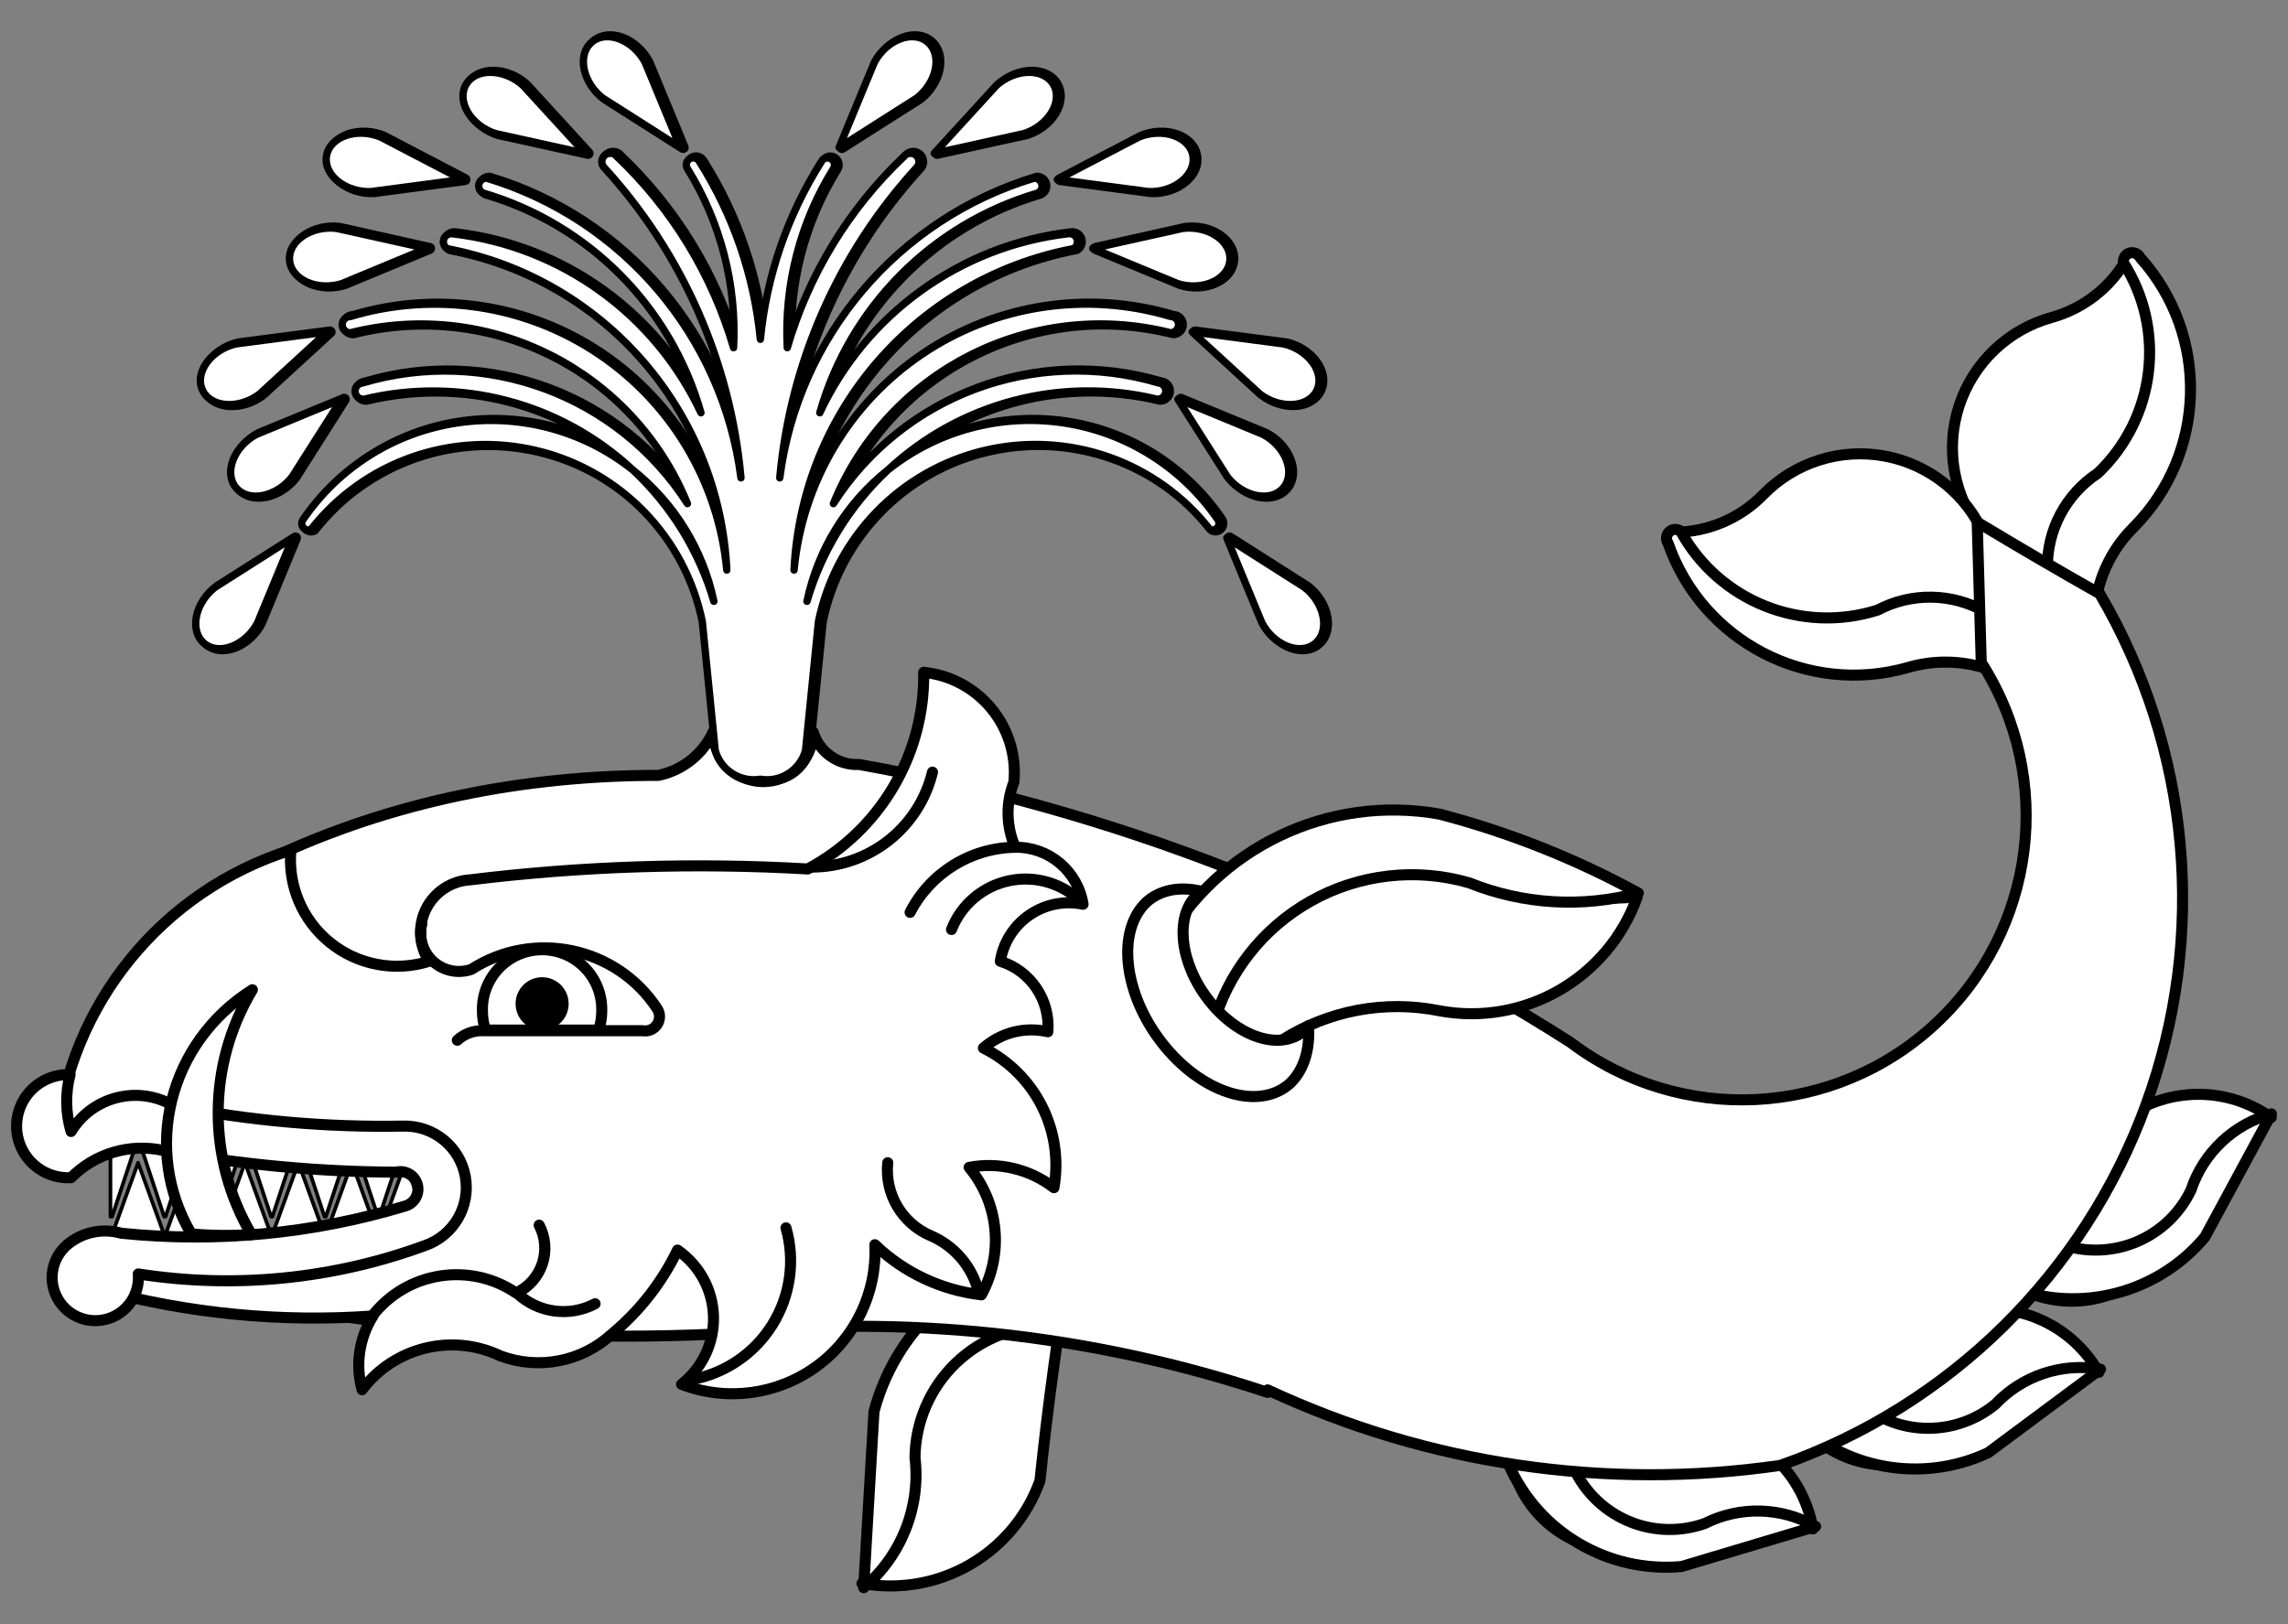 <?xml version="1.0" encoding="UTF-8" standalone="no"?>
<!DOCTYPE svg PUBLIC "-//W3C//DTD SVG 1.1//EN" "http://www.w3.org/Graphics/SVG/1.1/DTD/svg11.dtd">
<svg xmlns:xl="http://www.w3.org/1999/xlink" xmlns="http://www.w3.org/2000/svg" xmlns:dc="http://purl.org/dc/elements/1.1/" version="1.1" viewBox="36 72 310.5 220.5" width="310.5" height="220.5">
  <rect x="36" y="72" width="310.5" height="220.5" fill="#808080" stroke="none"/>
  <defs>
    <clipPath id="artboard_clip_path">
      <path d="M 36 72 L 346.5 72 L 346.5 292.5 L 36 292.5 Z"/>
    </clipPath>
  </defs>
  <g id="Whale_Spouting" stroke="none" stroke-opacity="1" fill-opacity="1" stroke-dasharray="none" fill="none">
    <title>Whale Spouting</title>
    <g id="Whale_Spouting_Layer_2" clip-path="url(#artboard_clip_path)">
      <title>Layer 2</title>
      <g id="Group_3">
        <g id="Graphic_54">
          <title>path66</title>
          <path d="M 304.916 144.175 C 301.101 139.345 299.959 132.925 301.875 127.075 C 303.791 121.226 308.51 116.726 314.444 115.089 C 318.796 113.875 322.483 110.973 324.685 107.027 C 331.41 113.859 332.739 124.342 327.932 132.636 C 321.183 138.854 317.156 147.481 316.724 156.647 C 312.378 152.898 308.422 148.719 304.916 144.175 Z" fill="#FFFFFF"/>
          <path d="M 304.916 144.175 C 301.101 139.345 299.959 132.925 301.875 127.075 C 303.791 121.226 308.51 116.726 314.444 115.089 C 318.796 113.875 322.483 110.973 324.685 107.027 C 331.41 113.859 332.739 124.342 327.932 132.636 C 321.183 138.854 317.156 147.481 316.724 156.647 C 312.378 152.898 308.422 148.719 304.916 144.175 Z" stroke="black" stroke-linecap="round" stroke-linejoin="round" stroke-width="1.5"/>
        </g>
        <g id="Graphic_53">
          <title>path71</title>
          <path d="M 321.036 161.836 C 316.63 159.107 313.921 154.319 313.849 149.137 C 313.778 143.956 316.354 139.095 320.683 136.246 C 328.533 128.775 329.993 116.79 324.166 107.653 C 324.09 107.074 324.442 106.524 325 106.35 C 325.558 106.177 326.159 106.432 326.424 106.953 C 335.894 117.479 335.497 133.568 325.52 143.615 C 320.738 148.374 319.008 155.401 321.036 161.836 Z" fill="#FFFFFF"/>
          <path d="M 321.036 161.836 C 316.63 159.107 313.921 154.319 313.849 149.137 C 313.778 143.956 316.354 139.095 320.683 136.246 C 328.533 128.775 329.993 116.79 324.166 107.653 C 324.09 107.074 324.442 106.524 325 106.35 C 325.558 106.177 326.159 106.432 326.424 106.953 C 335.894 117.479 335.497 133.568 325.52 143.615 C 320.738 148.374 319.008 155.401 321.036 161.836 Z" stroke="black" stroke-linecap="round" stroke-linejoin="round" stroke-width="1.5"/>
        </g>
        <g id="Graphic_52">
          <title>path79</title>
          <path d="M 305.35 144.822 C 302.955 139.152 297.879 135.059 291.83 133.92 C 285.781 132.781 279.564 134.749 275.272 139.16 C 272.111 142.389 267.791 144.222 263.273 144.25 C 266.02 153.434 274.566 159.649 284.15 159.433 C 292.85 156.514 302.35 157.141 310.591 161.178 C 309.398 155.564 307.643 150.084 305.35 144.822 Z" fill="#FFFFFF"/>
          <path d="M 305.35 144.822 C 302.955 139.152 297.879 135.059 291.83 133.92 C 285.781 132.781 279.564 134.749 275.272 139.16 C 272.111 142.389 267.791 144.222 263.273 144.25 C 266.02 153.434 274.566 159.649 284.15 159.433 C 292.85 156.514 302.35 157.141 310.591 161.178 C 309.398 155.564 307.643 150.084 305.35 144.822 Z" stroke="black" stroke-linecap="round" stroke-linejoin="round" stroke-width="1.5"/>
        </g>
        <g id="Graphic_51">
          <title>path84</title>
          <path d="M 313.06 167.456 C 312.791 162.281 309.901 157.6 305.395 155.041 C 300.888 152.482 295.388 152.399 290.806 154.82 C 280.477 158.099 269.271 153.605 264.071 144.097 C 263.601 143.751 262.949 143.794 262.529 144.2 C 262.108 144.605 262.041 145.255 262.37 145.738 C 267.032 159.107 281.322 166.511 294.933 162.608 C 301.407 160.71 308.399 162.58 313.06 167.456 Z" fill="#FFFFFF"/>
          <path d="M 313.06 167.456 C 312.791 162.281 309.901 157.6 305.395 155.041 C 300.888 152.482 295.388 152.399 290.806 154.82 C 280.477 158.099 269.271 153.605 264.071 144.097 C 263.601 143.751 262.949 143.794 262.529 144.2 C 262.108 144.605 262.041 145.255 262.37 145.738 C 267.032 159.107 281.322 166.511 294.933 162.608 C 301.407 160.71 308.399 162.58 313.06 167.456 Z" stroke="black" stroke-linecap="round" stroke-linejoin="round" stroke-width="1.5"/>
        </g>
        <g id="Graphic_50">
          <title>path24</title>
          <path d="M 308.925 246.242 C 312.604 248.585 317.108 249.249 321.306 248.065 C 325.505 246.881 328.999 243.962 330.912 240.042 L 336.423 230.825 C 337.657 227.289 340.589 224.611 344.223 223.701 C 337.401 218.861 328.077 219.674 322.195 225.621 C 317.987 232.631 313.562 239.508 308.925 246.242 Z" fill="#FFFFFF"/>
          <path d="M 308.925 246.242 C 312.604 248.585 317.108 249.249 321.306 248.065 C 325.505 246.881 328.999 243.962 330.912 240.042 L 336.423 230.825 C 337.657 227.289 340.589 224.611 344.223 223.701 C 337.401 218.861 328.077 219.674 322.195 225.621 C 317.987 232.631 313.562 239.508 308.925 246.242 Z" stroke="black" stroke-linecap="round" stroke-linejoin="round" stroke-width="1.5"/>
        </g>
        <g id="Graphic_49">
          <title>path29</title>
          <path d="M 344.25 223.207 C 339.105 224.608 335.004 228.494 333.329 233.556 C 331.67 237.024 328.686 239.68 325.049 240.926 C 321.412 242.172 317.426 241.904 313.989 240.181 C 312.265 242.344 310.567 244.528 308.897 246.734 C 318.229 250.338 328.819 247.596 335.23 239.917 Z" fill="#FFFFFF"/>
          <path d="M 344.25 223.207 C 339.105 224.608 335.004 228.494 333.329 233.556 C 331.67 237.024 328.686 239.68 325.049 240.926 C 321.412 242.172 317.426 241.904 313.989 240.181 C 312.265 242.344 310.567 244.528 308.897 246.734 C 318.229 250.338 328.819 247.596 335.23 239.917 Z" stroke="black" stroke-linecap="round" stroke-linejoin="round" stroke-width="1.5"/>
        </g>
        <g id="Graphic_48">
          <title>path37</title>
          <path d="M 279.304 263.814 C 281.648 267.493 285.45 269.997 289.755 270.699 C 294.06 271.4 298.46 270.232 301.851 267.487 L 310.741 261.463 C 313.354 258.779 317.143 257.591 320.821 258.303 C 316.683 251.033 307.89 247.829 300.046 250.733 C 293.269 255.308 286.352 259.67 279.304 263.814 Z" fill="#FFFFFF"/>
          <path d="M 279.304 263.814 C 281.648 267.493 285.45 269.997 289.755 270.699 C 294.06 271.4 298.46 270.232 301.851 267.487 L 310.741 261.463 C 313.354 258.779 317.143 257.591 320.821 258.303 C 316.683 251.033 307.89 247.829 300.046 250.733 C 293.269 255.308 286.352 259.67 279.304 263.814 Z" stroke="black" stroke-linecap="round" stroke-linejoin="round" stroke-width="1.5"/>
        </g>
        <g id="Graphic_47">
          <title>path42</title>
          <path d="M 321.053 257.867 C 315.798 256.962 310.439 258.75 306.781 262.63 C 303.812 265.072 299.986 266.218 296.163 265.81 C 292.34 265.403 288.841 263.475 286.454 260.462 C 283.977 261.693 281.515 262.955 279.07 264.248 C 286.004 271.458 296.761 273.449 305.816 269.199 Z" fill="#FFFFFF"/>
          <path d="M 321.053 257.867 C 315.798 256.962 310.439 258.75 306.781 262.63 C 303.812 265.072 299.986 266.218 296.163 265.81 C 292.34 265.403 288.841 263.475 286.454 260.462 C 283.977 261.693 281.515 262.955 279.07 264.248 C 286.004 271.458 296.761 273.449 305.816 269.199 Z" stroke="black" stroke-linecap="round" stroke-linejoin="round" stroke-width="1.5"/>
        </g>
        <g id="Graphic_46">
          <title>path50</title>
          <path d="M 241.127 270.526 C 242.071 274.784 244.787 278.438 248.593 280.57 C 252.399 282.701 256.933 283.108 261.058 281.689 L 271.472 279.069 C 274.845 277.441 278.812 277.62 282.025 279.546 C 280.623 271.3 273.456 265.282 265.091 265.328 C 257.159 267.309 249.167 269.043 241.127 270.526 Z" fill="#FFFFFF"/>
          <path d="M 241.127 270.526 C 242.071 274.784 244.787 278.438 248.593 280.57 C 252.399 282.701 256.933 283.108 261.058 281.689 L 271.472 279.069 C 274.845 277.441 278.812 277.62 282.025 279.546 C 280.623 271.3 273.456 265.282 265.091 265.328 C 257.159 267.309 249.167 269.043 241.127 270.526 Z" stroke="black" stroke-linecap="round" stroke-linejoin="round" stroke-width="1.5"/>
        </g>
        <g id="Graphic_45">
          <title>path55</title>
          <path d="M 282.392 279.216 C 277.764 276.569 272.116 276.417 267.352 278.811 C 263.726 280.091 259.739 279.859 256.286 278.168 C 252.833 276.477 250.205 273.469 248.992 269.821 C 246.243 270.131 243.499 270.475 240.758 270.854 C 244.808 280 254.235 285.551 264.199 284.654 Z" fill="#FFFFFF"/>
          <path d="M 282.392 279.216 C 277.764 276.569 272.116 276.417 267.352 278.811 C 263.726 280.091 259.739 279.859 256.286 278.168 C 252.833 276.477 250.205 273.469 248.992 269.821 C 246.243 270.131 243.499 270.475 240.758 270.854 C 244.808 280 254.235 285.551 264.199 284.654 Z" stroke="black" stroke-linecap="round" stroke-linejoin="round" stroke-width="1.5"/>
        </g>
        <g id="Graphic_44">
          <title>path92</title>
          <path d="M 181.319 242.352 C 175.862 241.633 170.358 243.276 166.188 246.868 C 162.019 250.461 159.579 255.661 159.482 261.164 L 158.082 274.635 C 158.56 279.334 156.641 283.959 152.976 286.94 C 163.351 288.833 173.571 282.939 177.129 273.011 C 178.207 262.75 179.604 252.525 181.319 242.352 Z" fill="#FFFFFF"/>
          <path d="M 181.319 242.352 C 175.862 241.633 170.358 243.276 166.188 246.868 C 162.019 250.461 159.579 255.661 159.482 261.164 L 158.082 274.635 C 158.56 279.334 156.641 283.959 152.976 286.94 C 163.351 288.833 173.571 282.939 177.129 273.011 C 178.207 262.75 179.604 252.525 181.319 242.352 Z" stroke="black" stroke-linecap="round" stroke-linejoin="round" stroke-width="1.5"/>
        </g>
        <g id="Graphic_43">
          <title>path97</title>
          <path d="M 153.208 287.526 C 158.339 283.182 160.954 276.556 160.172 269.879 C 160.221 265.027 162.219 260.4 165.715 257.037 C 169.211 253.673 173.913 251.857 178.762 251.996 C 179.577 248.598 180.349 245.189 181.079 241.772 C 168.489 242.628 157.843 251.41 154.608 263.608 Z" fill="#FFFFFF"/>
          <path d="M 153.208 287.526 C 158.339 283.182 160.954 276.556 160.172 269.879 C 160.221 265.027 162.219 260.4 165.715 257.037 C 169.211 253.673 173.913 251.857 178.762 251.996 C 179.577 248.598 180.349 245.189 181.079 241.772 C 168.489 242.628 157.843 251.41 154.608 263.608 Z" stroke="black" stroke-linecap="round" stroke-linejoin="round" stroke-width="1.5"/>
        </g>
        <g id="Graphic_42">
          <title>path102</title>
          <path d="M 152.607 175.778 C 149.755 175.922 147.173 174.101 146.349 171.366 C 146.331 175.104 143.287 178.12 139.549 178.102 C 135.811 178.084 132.795 175.039 132.813 171.301 C 131.417 174.356 128.652 176.567 125.364 177.257 C 107.158 177.244 89.176 180.777 72.711 188.549 C 61.057 195.46 97 217.7 98.849 231.123 C 100.697 244.545 68.093 247.026 81.181 250.529 C 98.428 253.033 115.875 253.892 133.284 253.095 C 158.477 250.327 183.97 253.029 208.022 261.015 L 208.035 260.675 C 229.732 270.793 253.91 274.356 277.602 270.925 C 300.625 262.855 318.829 244.904 327.22 221.996 C 335.611 199.088 333.31 173.626 320.947 152.594 C 315.36 149.435 309.817 146.197 304.322 142.88 L 304.871 161.928 C 314.952 177.664 312.301 198.363 298.581 211.052 C 284.861 223.742 264.019 224.77 249.116 213.494 C 219.728 194.72 186.937 181.905 152.607 175.778 Z" fill="#FFFFFF"/>
          <path d="M 152.607 175.778 C 149.755 175.922 147.173 174.101 146.349 171.366 C 146.331 175.104 143.287 178.12 139.549 178.102 C 135.811 178.084 132.795 175.039 132.813 171.301 C 131.417 174.356 128.652 176.567 125.364 177.257 C 107.158 177.244 89.176 180.777 72.711 188.549 C 61.057 195.46 97 217.7 98.849 231.123 C 100.697 244.545 68.093 247.026 81.181 250.529 C 98.428 253.033 115.875 253.892 133.284 253.095 C 158.477 250.327 183.97 253.029 208.022 261.015 L 208.035 260.675 C 229.732 270.793 253.91 274.356 277.602 270.925 C 300.625 262.855 318.829 244.904 327.22 221.996 C 335.611 199.088 333.31 173.626 320.947 152.594 C 315.36 149.435 309.817 146.197 304.322 142.88 L 304.871 161.928 C 314.952 177.664 312.301 198.363 298.581 211.052 C 284.861 223.742 264.019 224.77 249.116 213.494 C 219.728 194.72 186.937 181.905 152.607 175.778 Z" stroke="black" stroke-linecap="round" stroke-linejoin="round" stroke-width="1.5"/>
        </g>
        <g id="Group_35">
          <g id="Graphic_41">
            <title>path280</title>
            <path d="M 87.466 239.598 L 94.536 239.598 L 91.001 229.838 Z" fill="white"/>
            <path d="M 87.466 239.598 L 94.536 239.598 L 91.001 229.838 Z" stroke="black" stroke-linecap="round" stroke-linejoin="round" stroke-width=".5"/>
          </g>
          <g id="Graphic_40">
            <title>path285</title>
            <path d="M 80.214 239.598 L 87.284 239.598 L 83.749 229.838 Z" fill="white"/>
            <path d="M 80.214 239.598 L 87.284 239.598 L 83.749 229.838 Z" stroke="black" stroke-linecap="round" stroke-linejoin="round" stroke-width=".5"/>
          </g>
          <g id="Graphic_39">
            <title>path290</title>
            <path d="M 72.962 239.598 L 80.032 239.598 L 76.497 229.838 Z" fill="white"/>
            <path d="M 72.962 239.598 L 80.032 239.598 L 76.497 229.838 Z" stroke="black" stroke-linecap="round" stroke-linejoin="round" stroke-width=".5"/>
          </g>
          <g id="Graphic_38">
            <title>path295</title>
            <path d="M 65.71 239.598 L 72.78 239.598 L 69.245 229.838 Z" fill="white"/>
            <path d="M 65.71 239.598 L 72.78 239.598 L 69.245 229.838 Z" stroke="black" stroke-linecap="round" stroke-linejoin="round" stroke-width=".5"/>
          </g>
          <g id="Graphic_37">
            <title>path300</title>
            <path d="M 58.458 239.598 L 65.528 239.598 L 61.993 229.838 Z" fill="white"/>
            <path d="M 58.458 239.598 L 65.528 239.598 L 61.993 229.838 Z" stroke="black" stroke-linecap="round" stroke-linejoin="round" stroke-width=".5"/>
          </g>
          <g id="Graphic_36">
            <title>path305</title>
            <path d="M 58.276 239.598 L 54.741 229.838 L 51.206 239.598 Z" fill="white"/>
            <path d="M 58.276 239.598 L 54.741 229.838 L 51.206 239.598 Z" stroke="black" stroke-linecap="round" stroke-linejoin="round" stroke-width=".5"/>
          </g>
        </g>
        <g id="Graphic_34">
          <title>path110</title>
          <path d="M 122.256 135.783 C 127.893 140.266 131.787 146.577 133.265 153.627 C 131.258 146.801 127.456 140.639 122.256 135.783 C 115.531 130.436 106.883 128.129 98.388 129.419 C 89.894 130.708 82.319 135.476 77.484 142.578 C 77.269 142.907 77.297 143.338 77.553 143.636 C 77.808 143.934 78.23 144.028 78.588 143.866 C 85.814 134.644 97.741 130.461 109.145 133.15 C 120.548 135.839 129.35 144.91 131.694 156.389 L 133.449 173.879 C 134.193 176.555 136.836 178.238 139.575 177.78 C 142.315 178.238 144.958 176.555 145.702 173.879 L 147.456 156.389 C 149.798 144.906 158.6 135.832 170.006 133.141 C 181.412 130.451 193.341 134.635 200.568 143.861 C 200.925 144.022 201.347 143.929 201.603 143.63 C 201.859 143.332 201.887 142.901 201.672 142.572 C 196.836 135.469 189.26 130.701 180.764 129.413 C 172.268 128.125 163.62 130.433 156.895 135.783 C 151.695 140.639 147.893 146.801 145.885 153.627 C 147.363 146.577 151.258 140.266 156.895 135.783 C 166.669 126.653 180.379 123.047 193.38 126.187 C 193.99 126.237 194.524 125.784 194.575 125.175 C 194.626 124.565 194.174 124.03 193.565 123.978 C 176.858 119.007 158.877 125.69 149.472 140.365 C 156.803 122.303 176.324 112.406 195.226 117.167 C 195.835 117.165 196.327 116.671 196.327 116.063 C 196.327 115.454 195.835 114.961 195.226 114.958 C 183.796 111.532 171.432 113.411 161.536 120.08 C 151.641 126.749 145.258 137.504 144.144 149.385 C 145.175 127.821 160.859 109.776 182.07 105.752 C 182.523 105.483 182.721 104.93 182.541 104.434 C 182.361 103.938 181.854 103.641 181.333 103.727 C 166.651 105.449 153.905 114.644 147.64 128.033 C 151.716 113.679 162.871 102.42 177.187 98.211 C 177.64 98 177.885 97.501 177.774 97.013 C 177.663 96.525 177.227 96.181 176.726 96.186 C 158.207 101.759 144.69 117.691 142.207 136.87 C 143.621 121.162 150.152 106.353 160.796 94.716 C 161.072 94.405 161.158 93.969 161.019 93.577 C 160.881 93.185 160.541 92.899 160.132 92.83 C 159.722 92.76 159.307 92.919 159.047 93.243 C 151.564 100.339 146.1 109.296 143.215 119.197 C 142.775 110.649 144.959 102.171 149.472 94.899 C 149.665 94.602 149.676 94.221 149.5 93.913 C 149.325 93.605 148.992 93.421 148.638 93.434 C 148.284 93.448 147.967 93.658 147.816 93.979 C 143.226 101.251 140.403 109.498 139.575 118.058 C 138.747 109.494 135.922 101.244 131.328 93.97 C 131.177 93.649 130.86 93.439 130.505 93.425 C 130.151 93.412 129.819 93.596 129.643 93.904 C 129.468 94.212 129.479 94.593 129.671 94.89 C 134.189 102.164 136.375 110.645 135.936 119.197 C 133.05 109.292 127.583 100.333 120.096 93.237 C 119.836 92.912 119.421 92.754 119.011 92.823 C 118.602 92.892 118.262 93.179 118.124 93.571 C 117.986 93.963 118.071 94.399 118.347 94.709 C 128.995 106.347 135.529 121.159 136.944 136.87 C 134.462 117.688 120.943 101.755 102.422 96.182 C 101.922 96.177 101.486 96.521 101.375 97.009 C 101.264 97.497 101.509 97.996 101.962 98.207 C 116.279 102.416 127.436 113.677 131.511 128.033 C 125.245 114.65 112.504 105.46 97.827 103.736 C 97.307 103.65 96.8 103.947 96.619 104.443 C 96.439 104.939 96.637 105.492 97.091 105.761 C 118.295 109.788 133.973 127.827 135.007 149.385 C 133.89 137.506 127.506 126.754 117.611 120.087 C 107.716 113.42 95.353 111.542 83.925 114.968 C 83.316 114.97 82.824 115.464 82.824 116.073 C 82.824 116.681 83.316 117.175 83.925 117.177 C 102.82 112.422 122.332 122.313 129.665 140.365 C 120.258 125.694 102.278 119.015 85.574 123.988 C 84.965 124.04 84.513 124.575 84.564 125.184 C 84.614 125.794 85.149 126.247 85.758 126.197 C 98.762 123.05 112.477 126.652 122.256 135.783 Z M 116.705 77.71 C 115.748 78.494 115.356 79.844 115.647 81.347 C 115.939 82.851 116.881 84.329 118.184 85.33 L 128.71 92.019 L 123.944 80.499 C 123.187 79.043 121.897 77.86 120.469 77.31 C 119.041 76.76 117.645 76.909 116.705 77.71 Z M 99.621 83.484 C 98.992 84.549 99.088 85.952 99.878 87.264 C 100.668 88.576 102.06 89.641 103.627 90.134 L 115.802 92.818 L 107.384 83.615 C 106.171 82.504 104.551 81.833 103.019 81.807 C 101.487 81.781 100.225 82.404 99.621 83.484 Z M 80.704 93.132 C 80.476 94.348 81.044 95.634 82.235 96.597 C 83.426 97.561 85.098 98.087 86.739 98.015 L 99.097 96.379 L 88.048 90.605 C 86.53 89.975 84.777 89.897 83.328 90.396 C 81.878 90.895 80.904 91.91 80.704 93.132 Z M 75.677 107.349 C 75.771 108.583 76.653 109.679 78.053 110.301 C 79.453 110.924 81.205 110.999 82.773 110.504 L 94.293 105.726 L 82.118 103.003 C 80.486 102.787 78.772 103.166 77.5 104.024 C 76.229 104.882 75.552 106.116 75.677 107.349 Z M 63.856 124.957 C 64.366 126.085 65.57 126.814 67.1 126.92 C 68.629 127.026 70.302 126.496 71.606 125.493 L 80.796 117.063 L 68.424 118.673 C 66.818 119.027 65.337 119.969 64.435 121.209 C 63.533 122.45 63.318 123.841 63.856 124.957 Z M 68.411 138.205 C 69.194 139.167 70.546 139.563 72.053 139.271 C 73.561 138.979 75.042 138.034 76.044 136.726 L 82.72 126.2 L 71.2 130.953 C 69.74 131.71 68.552 133.003 68.002 134.435 C 67.451 135.867 67.604 137.266 68.411 138.205 Z M 64.091 159.334 C 65.03 160.142 66.43 160.294 67.862 159.744 C 69.293 159.193 70.586 158.006 71.344 156.546 L 76.096 145.026 L 65.571 151.715 C 64.267 152.716 63.326 154.194 63.034 155.697 C 62.742 157.201 63.134 158.551 64.091 159.334 Z M 162.263 77.71 C 161.323 76.909 159.926 76.76 158.498 77.31 C 157.07 77.86 155.781 79.043 155.023 80.499 L 150.258 92.019 L 160.783 85.33 C 162.087 84.329 163.028 82.851 163.32 81.347 C 163.612 79.844 163.219 78.494 162.263 77.71 Z M 179.347 83.484 C 178.742 82.404 177.481 81.781 175.949 81.807 C 174.416 81.833 172.796 82.504 171.583 83.615 L 163.166 92.818 L 175.341 90.134 C 176.908 89.641 178.299 88.576 179.09 87.264 C 179.88 85.952 179.975 84.549 179.347 83.484 Z M 198.263 93.132 C 198.063 91.91 197.09 90.895 195.64 90.396 C 194.19 89.897 192.438 89.975 190.919 90.605 L 179.87 96.379 L 192.228 98.015 C 193.87 98.087 195.542 97.561 196.733 96.597 C 197.924 95.634 198.492 94.348 198.263 93.132 Z M 203.291 107.349 C 203.416 106.116 202.739 104.882 201.467 104.024 C 200.196 103.166 198.481 102.787 196.85 103.003 L 184.675 105.726 L 196.195 110.504 C 197.762 110.999 199.514 110.924 200.915 110.301 C 202.315 109.679 203.197 108.583 203.291 107.349 Z M 215.099 124.957 C 215.636 123.841 215.421 122.45 214.519 121.209 C 213.617 119.969 212.136 119.027 210.53 118.673 L 198.172 117.063 L 207.362 125.493 C 208.664 126.492 210.333 127.018 211.859 126.912 C 213.385 126.806 214.587 126.081 215.099 124.957 Z M 210.556 138.205 C 211.364 137.266 211.516 135.867 210.966 134.435 C 210.415 133.003 209.228 131.71 207.768 130.953 L 196.234 126.2 L 202.924 136.726 C 203.925 138.034 205.407 138.979 206.914 139.271 C 208.422 139.563 209.774 139.167 210.556 138.205 Z M 214.876 159.334 C 215.831 158.548 216.22 157.197 215.926 155.694 C 215.631 154.191 214.688 152.714 213.384 151.715 L 202.872 145.026 L 207.624 156.546 C 208.381 158.006 209.674 159.193 211.106 159.744 C 212.538 160.294 213.938 160.142 214.876 159.334 Z" fill="#FFFFFF"/>
          <path d="M 122.256 135.783 C 127.893 140.266 131.787 146.577 133.265 153.627 C 131.258 146.801 127.456 140.639 122.256 135.783 C 115.531 130.436 106.883 128.129 98.388 129.419 C 89.894 130.708 82.319 135.476 77.484 142.578 C 77.269 142.907 77.297 143.338 77.553 143.636 C 77.808 143.934 78.23 144.028 78.588 143.866 C 85.814 134.644 97.741 130.461 109.145 133.15 C 120.548 135.839 129.35 144.91 131.694 156.389 L 133.449 173.879 C 134.193 176.555 136.836 178.238 139.575 177.78 C 142.315 178.238 144.958 176.555 145.702 173.879 L 147.456 156.389 C 149.798 144.906 158.6 135.832 170.006 133.141 C 181.412 130.451 193.341 134.635 200.568 143.861 C 200.925 144.022 201.347 143.929 201.603 143.63 C 201.859 143.332 201.887 142.901 201.672 142.572 C 196.836 135.469 189.26 130.701 180.764 129.413 C 172.268 128.125 163.62 130.433 156.895 135.783 C 151.695 140.639 147.893 146.801 145.885 153.627 C 147.363 146.577 151.258 140.266 156.895 135.783 C 166.669 126.653 180.379 123.047 193.38 126.187 C 193.99 126.237 194.524 125.784 194.575 125.175 C 194.626 124.565 194.174 124.03 193.565 123.978 C 176.858 119.007 158.877 125.69 149.472 140.365 C 156.803 122.303 176.324 112.406 195.226 117.167 C 195.835 117.165 196.327 116.671 196.327 116.063 C 196.327 115.454 195.835 114.961 195.226 114.958 C 183.796 111.532 171.432 113.411 161.536 120.08 C 151.641 126.749 145.258 137.504 144.144 149.385 C 145.175 127.821 160.859 109.776 182.07 105.752 C 182.523 105.483 182.721 104.93 182.541 104.434 C 182.361 103.938 181.854 103.641 181.333 103.727 C 166.651 105.449 153.905 114.644 147.64 128.033 C 151.716 113.679 162.871 102.42 177.187 98.211 C 177.64 98 177.885 97.501 177.774 97.013 C 177.663 96.525 177.227 96.181 176.726 96.186 C 158.207 101.759 144.69 117.691 142.207 136.87 C 143.621 121.162 150.152 106.353 160.796 94.716 C 161.072 94.405 161.158 93.969 161.019 93.577 C 160.881 93.185 160.541 92.899 160.132 92.83 C 159.722 92.76 159.307 92.919 159.047 93.243 C 151.564 100.339 146.1 109.296 143.215 119.197 C 142.775 110.649 144.959 102.171 149.472 94.899 C 149.665 94.602 149.676 94.221 149.5 93.913 C 149.325 93.605 148.992 93.421 148.638 93.434 C 148.284 93.448 147.967 93.658 147.816 93.979 C 143.226 101.251 140.403 109.498 139.575 118.058 C 138.747 109.494 135.922 101.244 131.328 93.97 C 131.177 93.649 130.86 93.439 130.505 93.425 C 130.151 93.412 129.819 93.596 129.643 93.904 C 129.468 94.212 129.479 94.593 129.671 94.89 C 134.189 102.164 136.375 110.645 135.936 119.197 C 133.05 109.292 127.583 100.333 120.096 93.237 C 119.836 92.912 119.421 92.754 119.011 92.823 C 118.602 92.892 118.262 93.179 118.124 93.571 C 117.986 93.963 118.071 94.399 118.347 94.709 C 128.995 106.347 135.529 121.159 136.944 136.87 C 134.462 117.688 120.943 101.755 102.422 96.182 C 101.922 96.177 101.486 96.521 101.375 97.009 C 101.264 97.497 101.509 97.996 101.962 98.207 C 116.279 102.416 127.436 113.677 131.511 128.033 C 125.245 114.65 112.504 105.46 97.827 103.736 C 97.307 103.65 96.8 103.947 96.619 104.443 C 96.439 104.939 96.637 105.492 97.091 105.761 C 118.295 109.788 133.973 127.827 135.007 149.385 C 133.89 137.506 127.506 126.754 117.611 120.087 C 107.716 113.42 95.353 111.542 83.925 114.968 C 83.316 114.97 82.824 115.464 82.824 116.073 C 82.824 116.681 83.316 117.175 83.925 117.177 C 102.82 112.422 122.332 122.313 129.665 140.365 C 120.258 125.694 102.278 119.015 85.574 123.988 C 84.965 124.04 84.513 124.575 84.564 125.184 C 84.614 125.794 85.149 126.247 85.758 126.197 C 98.762 123.05 112.477 126.652 122.256 135.783 Z M 116.705 77.71 C 115.748 78.494 115.356 79.844 115.647 81.347 C 115.939 82.851 116.881 84.329 118.184 85.33 L 128.71 92.019 L 123.944 80.499 C 123.187 79.043 121.897 77.86 120.469 77.31 C 119.041 76.76 117.645 76.909 116.705 77.71 Z M 99.621 83.484 C 98.992 84.549 99.088 85.952 99.878 87.264 C 100.668 88.576 102.06 89.641 103.627 90.134 L 115.802 92.818 L 107.384 83.615 C 106.171 82.504 104.551 81.833 103.019 81.807 C 101.487 81.781 100.225 82.404 99.621 83.484 Z M 80.704 93.132 C 80.476 94.348 81.044 95.634 82.235 96.597 C 83.426 97.561 85.098 98.087 86.739 98.015 L 99.097 96.379 L 88.048 90.605 C 86.53 89.975 84.777 89.897 83.328 90.396 C 81.878 90.895 80.904 91.91 80.704 93.132 Z M 75.677 107.349 C 75.771 108.583 76.653 109.679 78.053 110.301 C 79.453 110.924 81.205 110.999 82.773 110.504 L 94.293 105.726 L 82.118 103.003 C 80.486 102.787 78.772 103.166 77.5 104.024 C 76.229 104.882 75.552 106.116 75.677 107.349 Z M 63.856 124.957 C 64.366 126.085 65.57 126.814 67.1 126.92 C 68.629 127.026 70.302 126.496 71.606 125.493 L 80.796 117.063 L 68.424 118.673 C 66.818 119.027 65.337 119.969 64.435 121.209 C 63.533 122.45 63.318 123.841 63.856 124.957 Z M 68.411 138.205 C 69.194 139.167 70.546 139.563 72.053 139.271 C 73.561 138.979 75.042 138.034 76.044 136.726 L 82.72 126.2 L 71.2 130.953 C 69.74 131.71 68.552 133.003 68.002 134.435 C 67.451 135.867 67.604 137.266 68.411 138.205 Z M 64.091 159.334 C 65.03 160.142 66.43 160.294 67.862 159.744 C 69.293 159.193 70.586 158.006 71.344 156.546 L 76.096 145.026 L 65.571 151.715 C 64.267 152.716 63.326 154.194 63.034 155.697 C 62.742 157.201 63.134 158.551 64.091 159.334 Z M 162.263 77.71 C 161.323 76.909 159.926 76.76 158.498 77.31 C 157.07 77.86 155.781 79.043 155.023 80.499 L 150.258 92.019 L 160.783 85.33 C 162.087 84.329 163.028 82.851 163.32 81.347 C 163.612 79.844 163.219 78.494 162.263 77.71 Z M 179.347 83.484 C 178.742 82.404 177.481 81.781 175.949 81.807 C 174.416 81.833 172.796 82.504 171.583 83.615 L 163.166 92.818 L 175.341 90.134 C 176.908 89.641 178.299 88.576 179.09 87.264 C 179.88 85.952 179.975 84.549 179.347 83.484 Z M 198.263 93.132 C 198.063 91.91 197.09 90.895 195.64 90.396 C 194.19 89.897 192.438 89.975 190.919 90.605 L 179.87 96.379 L 192.228 98.015 C 193.87 98.087 195.542 97.561 196.733 96.597 C 197.924 95.634 198.492 94.348 198.263 93.132 Z M 203.291 107.349 C 203.416 106.116 202.739 104.882 201.467 104.024 C 200.196 103.166 198.481 102.787 196.85 103.003 L 184.675 105.726 L 196.195 110.504 C 197.762 110.999 199.514 110.924 200.915 110.301 C 202.315 109.679 203.197 108.583 203.291 107.349 Z M 215.099 124.957 C 215.636 123.841 215.421 122.45 214.519 121.209 C 213.617 119.969 212.136 119.027 210.53 118.673 L 198.172 117.063 L 207.362 125.493 C 208.664 126.492 210.333 127.018 211.859 126.912 C 213.385 126.806 214.587 126.081 215.099 124.957 Z M 210.556 138.205 C 211.364 137.266 211.516 135.867 210.966 134.435 C 210.415 133.003 209.228 131.71 207.768 130.953 L 196.234 126.2 L 202.924 136.726 C 203.925 138.034 205.407 138.979 206.914 139.271 C 208.422 139.563 209.774 139.167 210.556 138.205 Z M 214.876 159.334 C 215.831 158.548 216.22 157.197 215.926 155.694 C 215.631 154.191 214.688 152.714 213.384 151.715 L 202.872 145.026 L 207.624 156.546 C 208.381 158.006 209.674 159.193 211.106 159.744 C 212.538 160.294 213.938 160.142 214.876 159.334 Z" stroke="black" stroke-linecap="round" stroke-linejoin="round" stroke-width="1.5"/>
        </g>
        <g id="Graphic_33">
          <title>path121</title>
          <path d="M 214.494 159.334 C 215.449 158.549 215.839 157.198 215.546 155.694 C 215.252 154.191 214.309 152.714 213.005 151.714 L 202.486 145.024 L 207.248 156.545 C 208.006 158.002 209.297 159.188 210.726 159.738 C 212.156 160.289 213.554 160.139 214.494 159.334 Z" fill="#FFFFFF"/>
          <path d="M 214.494 159.334 C 215.449 158.549 215.839 157.198 215.546 155.694 C 215.252 154.191 214.309 152.714 213.005 151.714 L 202.486 145.024 L 207.248 156.545 C 208.006 158.002 209.297 159.188 210.726 159.738 C 212.156 160.289 213.554 160.139 214.494 159.334 Z" stroke="black" stroke-linecap="butt" stroke-linejoin="round" stroke-width="1"/>
        </g>
        <g id="Graphic_32">
          <title>path126</title>
          <path d="M 210.169 138.206 C 210.974 137.267 211.124 135.868 210.573 134.439 C 210.023 133.009 208.837 131.718 207.38 130.961 L 195.859 126.198 L 202.549 136.717 C 203.549 138.021 205.026 138.964 206.529 139.258 C 208.033 139.552 209.384 139.161 210.169 138.206 Z" fill="#FFFFFF"/>
          <path d="M 210.169 138.206 C 210.974 137.267 211.124 135.868 210.573 134.439 C 210.023 133.009 208.837 131.718 207.38 130.961 L 195.859 126.198 L 202.549 136.717 C 203.549 138.021 205.026 138.964 206.529 139.258 C 208.033 139.552 209.384 139.161 210.169 138.206 Z" stroke="black" stroke-linecap="butt" stroke-linejoin="round" stroke-width="1"/>
        </g>
        <g id="Graphic_31">
          <title>path131</title>
          <path d="M 214.722 124.955 C 215.256 123.839 215.039 122.45 214.138 121.211 C 213.236 119.973 211.757 119.033 210.153 118.678 L 197.792 117.06 L 206.977 125.488 C 208.28 126.49 209.951 127.018 211.479 126.913 C 213.007 126.808 214.211 126.081 214.722 124.955 Z" fill="#FFFFFF"/>
          <path d="M 214.722 124.955 C 215.256 123.839 215.039 122.45 214.138 121.211 C 213.236 119.973 211.757 119.033 210.153 118.678 L 197.792 117.06 L 206.977 125.488 C 208.28 126.49 209.951 127.018 211.479 126.913 C 213.007 126.808 214.211 126.081 214.722 124.955 Z" stroke="black" stroke-linecap="butt" stroke-linejoin="round" stroke-width="1"/>
        </g>
        <g id="Graphic_30">
          <title>path136</title>
          <path d="M 202.907 107.348 C 203.027 106.117 202.348 104.886 201.077 104.031 C 199.806 103.175 198.094 102.798 196.466 103.013 L 184.297 105.72 L 195.811 110.499 C 197.377 110.994 199.128 110.92 200.528 110.298 C 201.929 109.676 202.811 108.581 202.907 107.348 Z" fill="#FFFFFF"/>
          <path d="M 202.907 107.348 C 203.027 106.117 202.348 104.886 201.077 104.031 C 199.806 103.175 198.094 102.798 196.466 103.013 L 184.297 105.72 L 195.811 110.499 C 197.377 110.994 199.128 110.92 200.528 110.298 C 201.929 109.676 202.811 108.581 202.907 107.348 Z" stroke="black" stroke-linecap="butt" stroke-linejoin="round" stroke-width="1"/>
        </g>
        <g id="Graphic_29">
          <title>path141</title>
          <path d="M 197.886 93.13 C 197.684 91.909 196.709 90.896 195.26 90.399 C 193.811 89.901 192.06 89.979 190.543 90.609 L 179.489 96.374 L 191.848 98.01 C 193.489 98.082 195.161 97.557 196.353 96.594 C 197.544 95.631 198.113 94.345 197.886 93.13 Z" fill="#FFFFFF"/>
          <path d="M 197.886 93.13 C 197.684 91.909 196.709 90.896 195.26 90.399 C 193.811 89.901 192.06 89.979 190.543 90.609 L 179.489 96.374 L 191.848 98.01 C 193.489 98.082 195.161 97.557 196.353 96.594 C 197.544 95.631 198.113 94.345 197.886 93.13 Z" stroke="black" stroke-linecap="butt" stroke-linejoin="round" stroke-width="1"/>
        </g>
        <g id="Graphic_28">
          <title>path146</title>
          <path d="M 178.962 83.481 C 178.355 82.404 177.092 81.785 175.56 81.813 C 174.029 81.841 172.41 82.514 171.2 83.624 L 162.784 92.822 L 174.957 90.132 C 176.524 89.639 177.916 88.574 178.706 87.261 C 179.496 85.949 179.591 84.546 178.962 83.481 Z" fill="#FFFFFF"/>
          <path d="M 178.962 83.481 C 178.355 82.404 177.092 81.785 175.56 81.813 C 174.029 81.841 172.41 82.514 171.2 83.624 L 162.784 92.822 L 174.957 90.132 C 176.524 89.639 177.916 88.574 178.706 87.261 C 179.496 85.949 179.591 84.546 178.962 83.481 Z" stroke="black" stroke-linecap="butt" stroke-linejoin="round" stroke-width="1"/>
        </g>
        <g id="Graphic_27">
          <title>path151</title>
          <path d="M 161.884 77.706 C 160.945 76.901 159.547 76.751 158.117 77.302 C 156.687 77.852 155.396 79.038 154.639 80.495 L 149.876 92.016 L 160.395 85.326 C 161.699 84.326 162.643 82.849 162.936 81.346 C 163.23 79.842 162.84 78.491 161.884 77.706 Z" fill="#FFFFFF"/>
          <path d="M 161.884 77.706 C 160.945 76.901 159.547 76.751 158.117 77.302 C 156.687 77.852 155.396 79.038 154.639 80.495 L 149.876 92.016 L 160.395 85.326 C 161.699 84.326 162.643 82.849 162.936 81.346 C 163.23 79.842 162.84 78.491 161.884 77.706 Z" stroke="black" stroke-linecap="butt" stroke-linejoin="round" stroke-width="1"/>
        </g>
        <g id="Graphic_26">
          <title>path159</title>
          <path d="M 63.706 159.334 C 62.751 158.549 62.36 157.198 62.654 155.694 C 62.948 154.191 63.891 152.714 65.195 151.714 L 75.714 145.024 L 70.952 156.545 C 70.194 158.002 68.903 159.188 67.474 159.738 C 66.044 160.289 64.646 160.139 63.706 159.334 Z" fill="#FFFFFF"/>
          <path d="M 63.706 159.334 C 62.751 158.549 62.36 157.198 62.654 155.694 C 62.948 154.191 63.891 152.714 65.195 151.714 L 75.714 145.024 L 70.952 156.545 C 70.194 158.002 68.903 159.188 67.474 159.738 C 66.044 160.289 64.646 160.139 63.706 159.334 Z" stroke="black" stroke-linecap="butt" stroke-linejoin="round" stroke-width="1"/>
        </g>
        <g id="Graphic_25">
          <title>path164</title>
          <path d="M 68.031 138.206 C 67.226 137.267 67.076 135.868 67.627 134.439 C 68.177 133.009 69.363 131.718 70.82 130.961 L 82.341 126.198 L 75.651 136.717 C 74.651 138.021 73.174 138.964 71.671 139.258 C 70.167 139.552 68.816 139.161 68.031 138.206 Z" fill="#FFFFFF"/>
          <path d="M 68.031 138.206 C 67.226 137.267 67.076 135.868 67.627 134.439 C 68.177 133.009 69.363 131.718 70.82 130.961 L 82.341 126.198 L 75.651 136.717 C 74.651 138.021 73.174 138.964 71.671 139.258 C 70.167 139.552 68.816 139.161 68.031 138.206 Z" stroke="black" stroke-linecap="butt" stroke-linejoin="round" stroke-width="1"/>
        </g>
        <g id="Graphic_24">
          <title>path169</title>
          <path d="M 63.477 124.955 C 62.943 123.839 63.161 122.45 64.062 121.211 C 64.964 119.973 66.443 119.033 68.047 118.678 L 80.408 117.06 L 71.223 125.488 C 69.92 126.49 68.249 127.018 66.721 126.913 C 65.193 126.808 63.989 126.081 63.477 124.955 Z" fill="#FFFFFF"/>
          <path d="M 63.477 124.955 C 62.943 123.839 63.161 122.45 64.062 121.211 C 64.964 119.973 66.443 119.033 68.047 118.678 L 80.408 117.06 L 71.223 125.488 C 69.92 126.49 68.249 127.018 66.721 126.913 C 65.193 126.808 63.989 126.081 63.477 124.955 Z" stroke="black" stroke-linecap="butt" stroke-linejoin="round" stroke-width="1"/>
        </g>
        <g id="Graphic_23">
          <title>path174</title>
          <path d="M 75.293 107.348 C 75.173 106.117 75.852 104.886 77.123 104.031 C 78.394 103.175 80.106 102.798 81.734 103.013 L 93.903 105.72 L 82.389 110.499 C 80.823 110.994 79.072 110.92 77.671 110.298 C 76.271 109.676 75.389 108.581 75.293 107.348 Z" fill="#FFFFFF"/>
          <path d="M 75.293 107.348 C 75.173 106.117 75.852 104.886 77.123 104.031 C 78.394 103.175 80.106 102.798 81.734 103.013 L 93.903 105.72 L 82.389 110.499 C 80.823 110.994 79.072 110.92 77.671 110.298 C 76.271 109.676 75.389 108.581 75.293 107.348 Z" stroke="black" stroke-linecap="butt" stroke-linejoin="round" stroke-width="1"/>
        </g>
        <g id="Graphic_22">
          <title>path179</title>
          <path d="M 80.313 93.13 C 80.516 91.909 81.491 90.896 82.94 90.399 C 84.389 89.901 86.14 89.979 87.657 90.609 L 98.711 96.374 L 86.352 98.01 C 84.711 98.082 83.039 97.557 81.847 96.594 C 80.656 95.631 80.086 94.345 80.313 93.13 Z" fill="#FFFFFF"/>
          <path d="M 80.313 93.13 C 80.516 91.909 81.491 90.896 82.94 90.399 C 84.389 89.901 86.14 89.979 87.657 90.609 L 98.711 96.374 L 86.352 98.01 C 84.711 98.082 83.039 97.557 81.847 96.594 C 80.656 95.631 80.086 94.345 80.313 93.13 Z" stroke="black" stroke-linecap="butt" stroke-linejoin="round" stroke-width="1"/>
        </g>
        <g id="Graphic_21">
          <title>path184</title>
          <path d="M 99.238 83.481 C 99.845 82.404 101.108 81.785 102.64 81.813 C 104.171 81.841 105.79 82.514 107 83.624 L 115.416 92.822 L 103.243 90.132 C 101.676 89.639 100.284 88.574 99.494 87.261 C 98.704 85.949 98.609 84.546 99.238 83.481 Z" fill="#FFFFFF"/>
          <path d="M 99.238 83.481 C 99.845 82.404 101.108 81.785 102.64 81.813 C 104.171 81.841 105.79 82.514 107 83.624 L 115.416 92.822 L 103.243 90.132 C 101.676 89.639 100.284 88.574 99.494 87.261 C 98.704 85.949 98.609 84.546 99.238 83.481 Z" stroke="black" stroke-linecap="butt" stroke-linejoin="round" stroke-width="1"/>
        </g>
        <g id="Graphic_20">
          <title>path189</title>
          <path d="M 116.315 77.706 C 117.255 76.901 118.653 76.751 120.083 77.302 C 121.512 77.852 122.803 79.038 123.561 80.495 L 128.323 92.016 L 117.805 85.326 C 116.5 84.326 115.557 82.849 115.263 81.346 C 114.97 79.842 115.36 78.491 116.315 77.706 Z" fill="#FFFFFF"/>
          <path d="M 116.315 77.706 C 117.255 76.901 118.653 76.751 120.083 77.302 C 121.512 77.852 122.803 79.038 123.561 80.495 L 128.323 92.016 L 117.805 85.326 C 116.5 84.326 115.557 82.849 115.263 81.346 C 114.97 79.842 115.36 78.491 116.315 77.706 Z" stroke="black" stroke-linecap="butt" stroke-linejoin="round" stroke-width="1"/>
        </g>
        <g id="Graphic_19">
          <title>path194</title>
          <path d="M 156.509 135.783 C 151.313 140.641 147.516 146.802 145.512 153.627 C 146.987 146.579 150.876 140.268 156.509 135.783 C 166.286 126.648 180.001 123.042 193.007 126.187 C 193.616 126.237 194.151 125.784 194.202 125.175 C 194.252 124.565 193.8 124.03 193.191 123.978 C 176.484 119.007 158.504 125.69 149.099 140.365 C 156.429 122.309 175.941 112.413 194.84 117.167 C 195.448 117.165 195.94 116.671 195.94 116.063 C 195.94 115.454 195.448 114.961 194.84 114.958 C 183.41 111.532 171.045 113.411 161.15 120.08 C 151.254 126.749 144.871 137.504 143.758 149.385 C 144.788 127.821 160.472 109.776 181.683 105.752 C 182.137 105.483 182.335 104.93 182.155 104.434 C 181.974 103.938 181.467 103.641 180.947 103.727 C 166.265 105.449 153.519 114.644 147.253 128.033 C 151.329 113.679 162.485 102.42 176.8 98.211 C 177.254 98 177.498 97.501 177.387 97.013 C 177.277 96.525 176.84 96.181 176.34 96.186 C 157.821 101.759 144.303 117.691 141.82 136.87 C 143.238 121.161 149.774 106.351 160.423 94.716 C 160.699 94.405 160.784 93.969 160.646 93.577 C 160.508 93.185 160.168 92.899 159.758 92.83 C 159.348 92.76 158.933 92.919 158.674 93.243 C 151.19 100.339 145.726 109.296 142.841 119.197 C 142.402 110.649 144.585 102.171 149.099 94.899 C 149.291 94.602 149.302 94.221 149.127 93.913 C 148.951 93.605 148.619 93.421 148.264 93.434 C 147.91 93.448 147.593 93.658 147.442 93.979 C 142.847 101.25 140.021 109.497 139.189 118.058 C 138.36 109.494 135.535 101.244 130.941 93.97 C 130.79 93.649 130.473 93.439 130.119 93.425 C 129.765 93.412 129.432 93.596 129.257 93.904 C 129.081 94.212 129.092 94.593 129.285 94.89 C 133.803 102.164 135.989 110.645 135.549 119.197 C 132.663 109.292 127.196 100.333 119.709 93.237 C 119.45 92.912 119.034 92.754 118.625 92.823 C 118.215 92.892 117.875 93.179 117.737 93.571 C 117.599 93.963 117.684 94.399 117.96 94.709 C 128.609 106.347 135.142 121.159 136.557 136.87 C 134.076 117.688 120.557 101.755 102.036 96.182 C 101.536 96.177 101.099 96.521 100.988 97.009 C 100.877 97.497 101.122 97.996 101.576 98.207 C 115.893 102.416 127.049 113.677 131.125 128.033 C 124.858 114.65 112.117 105.46 97.441 103.736 C 96.921 103.65 96.413 103.947 96.233 104.443 C 96.053 104.939 96.251 105.492 96.704 105.761 C 117.913 109.783 133.598 127.823 134.633 149.385 C 133.518 137.503 127.132 126.748 117.233 120.08 C 107.335 113.413 94.968 111.537 83.538 114.968 C 82.93 114.97 82.438 115.464 82.438 116.073 C 82.438 116.681 82.93 117.175 83.538 117.177 C 102.438 112.414 121.958 122.307 129.292 140.365 C 119.884 125.694 101.905 119.015 85.201 123.988 C 84.591 124.04 84.139 124.575 84.19 125.184 C 84.241 125.794 84.775 126.247 85.385 126.197 C 98.384 123.054 112.093 126.656 121.869 135.783 C 127.507 140.266 131.401 146.577 132.879 153.627 C 130.871 146.801 127.069 140.639 121.869 135.783 C 115.144 130.436 106.496 128.129 98.002 129.419 C 89.507 130.708 81.933 135.476 77.097 142.578 C 76.882 142.907 76.91 143.338 77.166 143.636 C 77.422 143.934 77.844 144.028 78.202 143.866 C 85.428 134.644 97.355 130.461 108.758 133.15 C 120.162 135.839 128.963 144.91 131.308 156.389 L 133.062 173.879 C 133.806 176.555 136.449 178.238 139.189 177.78 C 141.928 178.238 144.572 176.555 145.316 173.879 L 147.07 156.389 C 149.411 144.906 158.213 135.832 169.619 133.141 C 181.025 130.451 192.955 134.635 200.181 143.861 C 200.539 144.022 200.961 143.929 201.216 143.63 C 201.472 143.332 201.5 142.901 201.286 142.572 C 196.449 135.469 188.873 130.701 180.377 129.413 C 171.881 128.125 163.233 130.433 156.509 135.783 Z" fill="#FFFFFF"/>
          <path d="M 156.509 135.783 C 151.313 140.641 147.516 146.802 145.512 153.627 C 146.987 146.579 150.876 140.268 156.509 135.783 C 166.286 126.648 180.001 123.042 193.007 126.187 C 193.616 126.237 194.151 125.784 194.202 125.175 C 194.252 124.565 193.8 124.03 193.191 123.978 C 176.484 119.007 158.504 125.69 149.099 140.365 C 156.429 122.309 175.941 112.413 194.84 117.167 C 195.448 117.165 195.94 116.671 195.94 116.063 C 195.94 115.454 195.448 114.961 194.84 114.958 C 183.41 111.532 171.045 113.411 161.15 120.08 C 151.254 126.749 144.871 137.504 143.758 149.385 C 144.788 127.821 160.472 109.776 181.683 105.752 C 182.137 105.483 182.335 104.93 182.155 104.434 C 181.974 103.938 181.467 103.641 180.947 103.727 C 166.265 105.449 153.519 114.644 147.253 128.033 C 151.329 113.679 162.485 102.42 176.8 98.211 C 177.254 98 177.498 97.501 177.387 97.013 C 177.277 96.525 176.84 96.181 176.34 96.186 C 157.821 101.759 144.303 117.691 141.82 136.87 C 143.238 121.161 149.774 106.351 160.423 94.716 C 160.699 94.405 160.784 93.969 160.646 93.577 C 160.508 93.185 160.168 92.899 159.758 92.83 C 159.348 92.76 158.933 92.919 158.674 93.243 C 151.19 100.339 145.726 109.296 142.841 119.197 C 142.402 110.649 144.585 102.171 149.099 94.899 C 149.291 94.602 149.302 94.221 149.127 93.913 C 148.951 93.605 148.619 93.421 148.264 93.434 C 147.91 93.448 147.593 93.658 147.442 93.979 C 142.847 101.25 140.021 109.497 139.189 118.058 C 138.36 109.494 135.535 101.244 130.941 93.97 C 130.79 93.649 130.473 93.439 130.119 93.425 C 129.765 93.412 129.432 93.596 129.257 93.904 C 129.081 94.212 129.092 94.593 129.285 94.89 C 133.803 102.164 135.989 110.645 135.549 119.197 C 132.663 109.292 127.196 100.333 119.709 93.237 C 119.45 92.912 119.034 92.754 118.625 92.823 C 118.215 92.892 117.875 93.179 117.737 93.571 C 117.599 93.963 117.684 94.399 117.96 94.709 C 128.609 106.347 135.142 121.159 136.557 136.87 C 134.076 117.688 120.557 101.755 102.036 96.182 C 101.536 96.177 101.099 96.521 100.988 97.009 C 100.877 97.497 101.122 97.996 101.576 98.207 C 115.893 102.416 127.049 113.677 131.125 128.033 C 124.858 114.65 112.117 105.46 97.441 103.736 C 96.921 103.65 96.413 103.947 96.233 104.443 C 96.053 104.939 96.251 105.492 96.704 105.761 C 117.913 109.783 133.598 127.823 134.633 149.385 C 133.518 137.503 127.132 126.748 117.233 120.08 C 107.335 113.413 94.968 111.537 83.538 114.968 C 82.93 114.97 82.438 115.464 82.438 116.073 C 82.438 116.681 82.93 117.175 83.538 117.177 C 102.438 112.414 121.958 122.307 129.292 140.365 C 119.884 125.694 101.905 119.015 85.201 123.988 C 84.591 124.04 84.139 124.575 84.19 125.184 C 84.241 125.794 84.775 126.247 85.385 126.197 C 98.384 123.054 112.093 126.656 121.869 135.783 C 127.507 140.266 131.401 146.577 132.879 153.627 C 130.871 146.801 127.069 140.639 121.869 135.783 C 115.144 130.436 106.496 128.129 98.002 129.419 C 89.507 130.708 81.933 135.476 77.097 142.578 C 76.882 142.907 76.91 143.338 77.166 143.636 C 77.422 143.934 77.844 144.028 78.202 143.866 C 85.428 134.644 97.355 130.461 108.758 133.15 C 120.162 135.839 128.963 144.91 131.308 156.389 L 133.062 173.879 C 133.806 176.555 136.449 178.238 139.189 177.78 C 141.928 178.238 144.572 176.555 145.316 173.879 L 147.07 156.389 C 149.411 144.906 158.213 135.832 169.619 133.141 C 181.025 130.451 192.955 134.635 200.181 143.861 C 200.539 144.022 200.961 143.929 201.216 143.63 C 201.472 143.332 201.5 142.901 201.286 142.572 C 196.449 135.469 188.873 130.701 180.377 129.413 C 171.881 128.125 163.233 130.433 156.509 135.783 Z" stroke="black" stroke-linecap="round" stroke-linejoin="round" stroke-width="1"/>
        </g>
        <g id="Graphic_18">
          <title>path199</title>
          <path d="M 75.475 187.395 C 75.036 192.218 77.04 196.941 80.814 199.975 C 84.589 203.01 89.631 203.954 94.248 202.489 C 92.847 200.362 92.686 197.65 93.825 195.372 C 94.964 193.094 97.23 191.596 99.772 191.44 C 114.979 189.574 130.322 189.079 145.618 189.961 C 155.448 184.712 161.521 174.41 161.353 163.268 C 168.84 164.026 174.308 170.688 173.594 178.179 C 172.476 181.031 172.542 184.212 173.777 187.015 C 167.743 187.063 162.239 190.472 159.507 195.852 C 162.282 190.511 167.759 187.119 173.777 187.015 C 178.342 186.945 182.265 190.243 182.98 194.752 C 180.458 194.224 177.829 194.753 175.706 196.215 C 173.584 197.677 172.153 199.944 171.748 202.489 C 175.869 203.781 178.548 207.754 178.202 212.059 C 175.101 211.34 171.843 212.165 169.457 214.271 C 176.495 217.771 180.39 225.486 179.026 233.227 C 175.759 230.71 171.573 229.705 167.519 230.465 C 171.572 235.346 172.231 242.208 169.182 247.772 C 163.75 247.143 158.673 244.752 154.729 240.964 C 155.031 247.483 152.026 253.714 146.737 257.536 C 141.448 261.357 134.588 262.254 128.494 259.921 C 131.326 257.7 132.933 254.267 132.825 250.67 C 132.716 247.074 130.905 243.743 127.944 241.698 C 125.824 246.101 122.779 249.994 119.016 253.113 C 114.935 256.859 109.098 257.997 103.909 256.059 C 97.354 252.937 89.508 254.858 85.136 260.654 C 84.205 257.256 84.742 253.623 86.615 250.639 C 74.134 251.538 61.59 250.321 49.515 247.039 C 60.985 242.529 73.286 240.521 85.594 241.148 C 88.375 242.459 91.664 242.036 94.022 240.063 C 96.38 238.09 97.377 234.927 96.577 231.958 C 95.776 228.99 93.324 226.757 90.294 226.237 C 74.737 226.262 59.18 226.384 43.624 226.603 C 45.433 208.336 57.965 192.909 75.475 187.395 Z" fill="#FFFFFF"/>
          <path d="M 75.475 187.395 C 75.036 192.218 77.04 196.941 80.814 199.975 C 84.589 203.01 89.631 203.954 94.248 202.489 C 92.847 200.362 92.686 197.65 93.825 195.372 C 94.964 193.094 97.23 191.596 99.772 191.44 C 114.979 189.574 130.322 189.079 145.618 189.961 C 155.448 184.712 161.521 174.41 161.353 163.268 C 168.84 164.026 174.308 170.688 173.594 178.179 C 172.476 181.031 172.542 184.212 173.777 187.015 C 167.743 187.063 162.239 190.472 159.507 195.852 C 162.282 190.511 167.759 187.119 173.777 187.015 C 178.342 186.945 182.265 190.243 182.98 194.752 C 180.458 194.224 177.829 194.753 175.706 196.215 C 173.584 197.677 172.153 199.944 171.748 202.489 C 175.869 203.781 178.548 207.754 178.202 212.059 C 175.101 211.34 171.843 212.165 169.457 214.271 C 176.495 217.771 180.39 225.486 179.026 233.227 C 175.759 230.71 171.573 229.705 167.519 230.465 C 171.572 235.346 172.231 242.208 169.182 247.772 C 163.75 247.143 158.673 244.752 154.729 240.964 C 155.031 247.483 152.026 253.714 146.737 257.536 C 141.448 261.357 134.588 262.254 128.494 259.921 C 131.326 257.7 132.933 254.267 132.825 250.67 C 132.716 247.074 130.905 243.743 127.944 241.698 C 125.824 246.101 122.779 249.994 119.016 253.113 C 114.935 256.859 109.098 257.997 103.909 256.059 C 97.354 252.937 89.508 254.858 85.136 260.654 C 84.205 257.256 84.742 253.623 86.615 250.639 C 74.134 251.538 61.59 250.321 49.515 247.039 C 60.985 242.529 73.286 240.521 85.594 241.148 C 88.375 242.459 91.664 242.036 94.022 240.063 C 96.38 238.09 97.377 234.927 96.577 231.958 C 95.776 228.99 93.324 226.757 90.294 226.237 C 74.737 226.262 59.18 226.384 43.624 226.603 C 45.433 208.336 57.965 192.909 75.475 187.395 Z" stroke="black" stroke-linecap="round" stroke-linejoin="round" stroke-width="1.5"/>
        </g>
        <g id="Graphic_17">
          <title>path213</title>
          <path d="M 194.731 202.061 C 196.735 195.705 201.355 190.506 207.431 187.768 C 213.507 185.03 220.462 185.013 226.552 187.721 L 242.049 193.084 C 247.382 193.925 252.794 194.156 258.18 193.774 C 254.238 204.784 242.907 211.322 231.403 209.224 C 223.967 207.71 216.234 209.164 209.855 213.274 C 206.31 214.268 202.504 213.567 199.545 211.374 C 196.587 209.181 194.81 205.743 194.731 202.061 Z" fill="#FFFFFF"/>
          <path d="M 194.731 202.061 C 196.735 195.705 201.355 190.506 207.431 187.768 C 213.507 185.03 220.462 185.013 226.552 187.721 L 242.049 193.084 C 247.382 193.925 252.794 194.156 258.18 193.774 C 254.238 204.784 242.907 211.322 231.403 209.224 C 223.967 207.71 216.234 209.164 209.855 213.274 C 206.31 214.268 202.504 213.567 199.545 211.374 C 196.587 209.181 194.81 205.743 194.731 202.061 Z" stroke="black" stroke-linecap="round" stroke-linejoin="round" stroke-width="1.5"/>
        </g>
        <g id="Graphic_16">
          <title>path218</title>
          <path d="M 258.333 193.228 C 250.737 195.262 242.686 194.777 235.389 191.846 C 228.172 189.754 220.417 190.65 213.868 194.332 C 207.318 198.015 202.523 204.175 200.561 211.428 C 198.277 207.779 196.039 204.101 193.846 200.396 C 201.23 187.014 216.318 179.823 231.362 182.515 C 240.756 184.971 249.814 188.569 258.333 193.228 Z" fill="#FFFFFF"/>
          <path d="M 258.333 193.228 C 250.737 195.262 242.686 194.777 235.389 191.846 C 228.172 189.754 220.417 190.65 213.868 194.332 C 207.318 198.015 202.523 204.175 200.561 211.428 C 198.277 207.779 196.039 204.101 193.846 200.396 C 201.23 187.014 216.318 179.823 231.362 182.515 C 240.756 184.971 249.814 188.569 258.333 193.228 Z" stroke="black" stroke-linecap="round" stroke-linejoin="round" stroke-width="1.5"/>
        </g>
        <g id="Graphic_15">
          <title>path223</title>
          <path d="M 213.578 211.239 C 213.373 211.512 213.145 211.761 212.897 211.985 C 209.683 214.67 203.981 212.812 200.05 207.797 C 196.119 202.782 195.395 196.443 198.418 193.513 C 198.627 193.324 198.85 193.154 199.086 193.002 C 196.114 192.268 193.436 192.794 191.559 194.482 C 187.491 198.388 188.449 206.883 193.714 213.604 C 198.98 220.326 206.623 222.811 210.92 219.198 C 212.856 217.463 213.805 214.621 213.578 211.239 Z" fill="#FFFFFF"/>
          <path d="M 213.578 211.239 C 213.373 211.512 213.145 211.761 212.897 211.985 C 209.683 214.67 203.981 212.812 200.05 207.797 C 196.119 202.782 195.395 196.443 198.418 193.513 C 198.627 193.324 198.85 193.154 199.086 193.002 C 196.114 192.268 193.436 192.794 191.559 194.482 C 187.491 198.388 188.449 206.883 193.714 213.604 C 198.98 220.326 206.623 222.811 210.92 219.198 C 212.856 217.463 213.805 214.621 213.578 211.239 Z" stroke="black" stroke-linecap="round" stroke-linejoin="round" stroke-width="1.5"/>
        </g>
        <g id="Graphic_14">
          <title>path231</title>
          <path d="M 146.163 189.704 C 153.943 189.704 160.711 184.38 162.545 176.82" stroke="black" stroke-linecap="round" stroke-linejoin="round" stroke-width="1.5"/>
        </g>
        <g id="Graphic_13">
          <title>path236</title>
          <path d="M 165.127 198.177 C 166.455 194.787 169.404 192.296 172.968 191.554 C 176.532 190.811 180.23 191.917 182.801 194.495" stroke="black" stroke-linecap="round" stroke-linejoin="round" stroke-width="1.5"/>
        </g>
        <g id="Graphic_12">
          <title>path241</title>
          <path d="M 156.475 229.838 C 156.038 234.086 158.43 238.119 162.366 239.774 C 165.375 241.083 167.661 243.641 168.624 246.778" stroke="black" stroke-linecap="round" stroke-linejoin="round" stroke-width="1.5"/>
        </g>
        <g id="Graphic_11">
          <title>path246</title>
          <path d="M 129.779 259.294 C 134.341 258.483 138.346 255.778 140.802 251.849 C 143.258 247.92 143.934 243.134 142.664 238.679" stroke="black" stroke-linecap="round" stroke-linejoin="round" stroke-width="1.5"/>
        </g>
        <g id="Graphic_10">
          <title>path251</title>
          <path d="M 86.518 250.644 C 91.182 244.618 99.723 243.249 106.037 247.515 C 107.703 246.743 108.98 245.322 109.571 243.583 C 110.162 241.845 110.016 239.94 109.166 238.312 C 110.022 239.928 110.183 241.824 109.609 243.561 C 109.036 245.298 107.779 246.726 106.129 247.515 C 108.99 250.235 113.268 250.825 116.759 248.981" stroke="black" stroke-linecap="round" stroke-linejoin="round" stroke-width="1.5"/>
        </g>
        <g id="Graphic_9">
          <title>path259</title>
          <path d="M 101.874 211.791 C 101.952 211.802 102.031 211.815 102.109 211.831 L 117.243 211.831 C 117.521 210.999 117.662 210.128 117.662 209.252 C 117.745 206.304 116.221 203.544 113.681 202.045 C 111.141 200.546 107.988 200.546 105.448 202.045 C 102.909 203.544 101.384 206.304 101.468 209.252 C 101.467 210.114 101.604 210.972 101.874 211.791 Z" fill="white"/>
          <path d="M 101.874 211.791 C 101.952 211.802 102.031 211.815 102.109 211.831 L 117.243 211.831 C 117.521 210.999 117.662 210.128 117.662 209.252 C 117.745 206.304 116.221 203.544 113.681 202.045 C 111.141 200.546 107.988 200.546 105.448 202.045 C 102.909 203.544 101.384 206.304 101.468 209.252 C 101.467 210.114 101.604 210.972 101.874 211.791 Z" stroke="black" stroke-linecap="round" stroke-linejoin="round" stroke-width="1.5"/>
        </g>
        <g id="Graphic_8">
          <title>path264</title>
          <path d="M 106.093 208.256 C 106.093 206.337 107.649 204.78 109.569 204.78 C 111.488 204.78 113.045 206.337 113.045 208.256 C 113.045 210.176 111.488 211.732 109.569 211.732 C 107.649 211.732 106.093 210.176 106.093 208.256 Z" fill="black"/>
          <path d="M 106.093 208.256 C 106.093 206.337 107.649 204.78 109.569 204.78 C 111.488 204.78 113.045 206.337 113.045 208.256 C 113.045 210.176 111.488 211.732 109.569 211.732 C 107.649 211.732 106.093 210.176 106.093 208.256 Z" stroke="black" stroke-linecap="round" stroke-linejoin="round" stroke-width=".25"/>
        </g>
        <g id="Graphic_7">
          <title>path269</title>
          <path d="M 93.242 197.436 C 92.786 199.282 93.375 201.23 94.778 202.513 C 96.181 203.796 98.174 204.209 99.971 203.589 C 108.433 198.138 119.708 200.541 125.211 208.97 C 125.617 209.627 125.597 210.461 125.161 211.098 C 124.725 211.735 123.954 212.055 123.195 211.915 L 101.555 211.915 C 100.265 211.872 99.01 212.338 98.06 213.211" stroke="black" stroke-linecap="round" stroke-linejoin="round" stroke-width="1.5"/>
        </g>
        <g id="Graphic_6">
          <title>path310</title>
          <path d="M 58.279 237.155 L 58.463 237.155 L 61.997 226.481 L 65.532 237.155 L 65.715 237.155 L 69.25 226.481 L 72.784 237.155 L 72.968 237.155 L 76.502 226.481 L 80.037 237.155 L 80.22 237.155 L 83.755 226.481 L 87.29 237.155 L 87.473 237.155 L 91.007 226.481 L 94.542 237.155 L 94.804 237.155 L 94.804 226.245 L 50.988 226.245 L 50.988 237.155 L 51.21 237.155 L 54.745 226.481 Z" fill="white"/>
          <path d="M 58.279 237.155 L 58.463 237.155 L 61.997 226.481 L 65.532 237.155 L 65.715 237.155 L 69.25 226.481 L 72.784 237.155 L 72.968 237.155 L 76.502 226.481 L 80.037 237.155 L 80.22 237.155 L 83.755 226.481 L 87.29 237.155 L 87.473 237.155 L 91.007 226.481 L 94.542 237.155 L 94.804 237.155 L 94.804 226.245 L 50.988 226.245 L 50.988 237.155 L 51.21 237.155 L 54.745 226.481 Z" stroke="black" stroke-linecap="round" stroke-linejoin="round" stroke-width=".5"/>
        </g>
        <g id="Graphic_5">
          <title>path315</title>
          <path d="M 45.512 217.875 C 42.934 217.78 40.513 219.11 39.21 221.336 C 37.906 223.562 37.932 226.325 39.277 228.526 C 40.621 230.727 43.067 232.012 45.642 231.869 C 48.908 228.57 53.638 227.177 58.171 228.177 C 68.585 230.08 79.147 231.066 89.734 231.123 C 91.006 230.79 92.307 231.552 92.64 232.825 C 92.973 234.097 92.211 235.399 90.938 235.731 C 78.482 239.485 65.405 240.735 52.463 239.41 C 50.054 238.724 47.463 239.203 45.459 240.706 C 43.187 242.379 42.43 245.434 43.66 247.974 C 44.889 250.514 47.755 251.816 50.477 251.071 C 53.199 250.326 55.002 247.746 54.767 244.934 C 67.862 246.978 81.262 245.649 93.7 241.072 C 97.57 239.715 99.879 235.746 99.145 231.712 C 98.412 227.677 94.854 224.774 90.755 224.865 C 80.283 225.06 69.82 224.134 59.545 222.103 C 54.734 219.278 48.546 220.834 45.642 225.598 C 44.898 223.083 44.853 220.413 45.512 217.875 Z" fill="#FFFFFF"/>
          <path d="M 45.512 217.875 C 42.934 217.78 40.513 219.11 39.21 221.336 C 37.906 223.562 37.932 226.325 39.277 228.526 C 40.621 230.727 43.067 232.012 45.642 231.869 C 48.908 228.57 53.638 227.177 58.171 228.177 C 68.585 230.08 79.147 231.066 89.734 231.123 C 91.006 230.79 92.307 231.552 92.64 232.825 C 92.973 234.097 92.211 235.399 90.938 235.731 C 78.482 239.485 65.405 240.735 52.463 239.41 C 50.054 238.724 47.463 239.203 45.459 240.706 C 43.187 242.379 42.43 245.434 43.66 247.974 C 44.889 250.514 47.755 251.816 50.477 251.071 C 53.199 250.326 55.002 247.746 54.767 244.934 C 67.862 246.978 81.262 245.649 93.7 241.072 C 97.57 239.715 99.879 235.746 99.145 231.712 C 98.412 227.677 94.854 224.774 90.755 224.865 C 80.283 225.06 69.82 224.134 59.545 222.103 C 54.734 219.278 48.546 220.834 45.642 225.598 C 44.898 223.083 44.853 220.413 45.512 217.875 Z" stroke="black" stroke-linecap="round" stroke-linejoin="round" stroke-width="1.5"/>
        </g>
        <g id="Graphic_4">
          <title>path320</title>
          <path d="M 70.13 239.593 C 67.409 239.769 64.678 239.739 61.961 239.501 C 55.245 228.063 58.883 213.51 70.248 206.354 C 64.106 216.614 64.061 229.287 70.13 239.593 Z" fill="white"/>
          <path d="M 70.13 239.593 C 67.409 239.769 64.678 239.739 61.961 239.501 C 55.245 228.063 58.883 213.51 70.248 206.354 C 64.106 216.614 64.061 229.287 70.13 239.593 Z" stroke="black" stroke-linecap="round" stroke-linejoin="round" stroke-width="1.5"/>
        </g>
      </g>
    </g>
  </g>
</svg>
